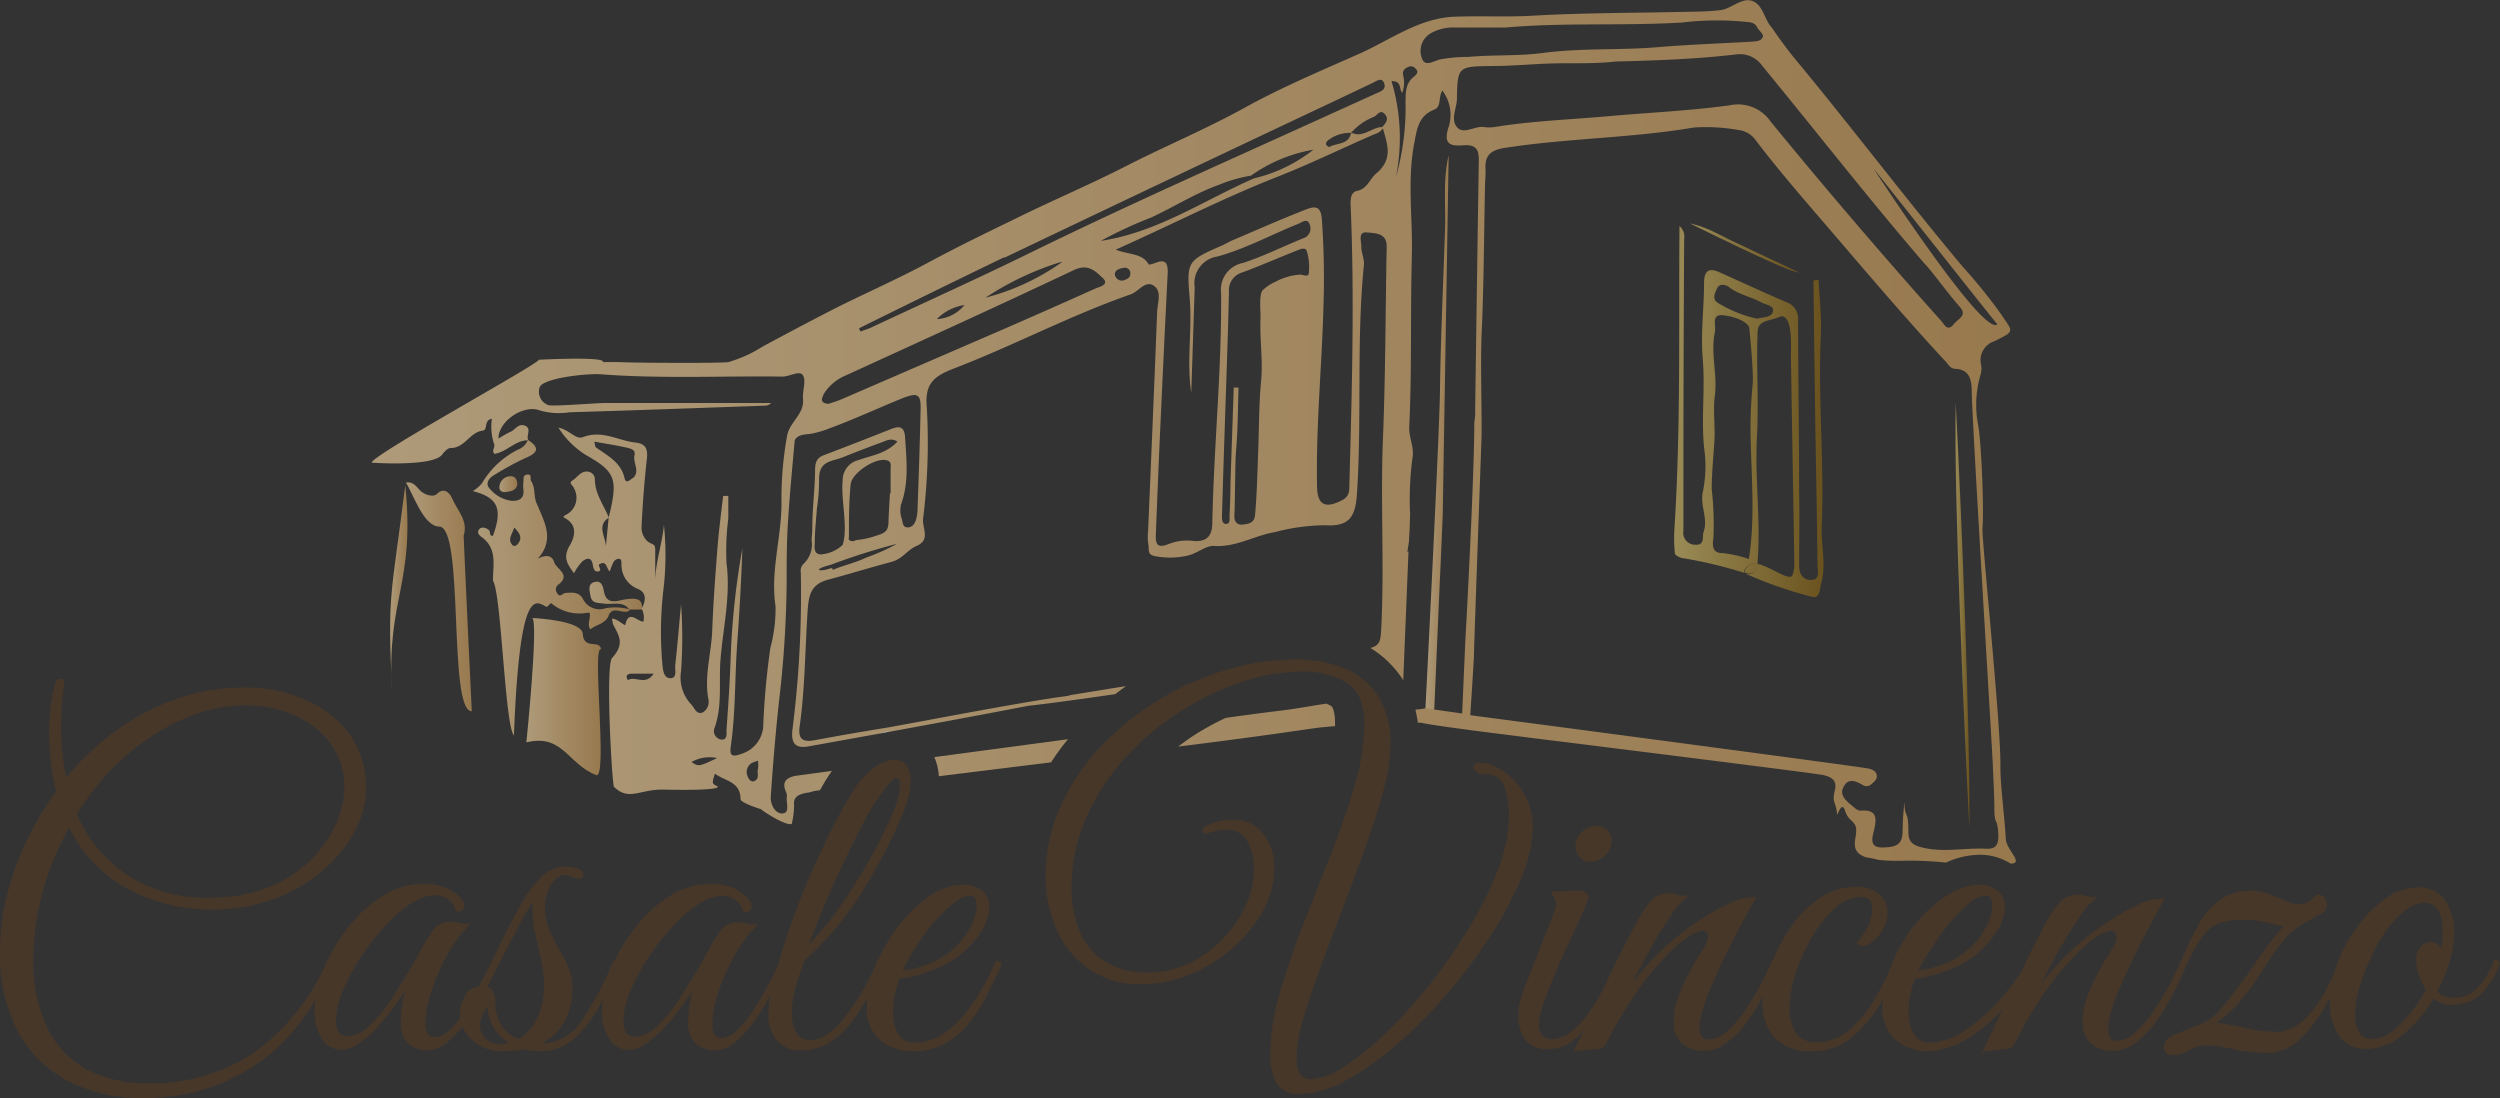 <svg xmlns="http://www.w3.org/2000/svg" xmlns:xlink="http://www.w3.org/1999/xlink" viewBox="0 0 261.36 114.81"><rect x="0" y="0" width="261.36" height="114.81" fill="#333333" stroke="none"/><defs><style>.cls-1{fill:none;}.cls-2{fill:url(#Sfumatura_senza_nome_22);}.cls-3{fill:url(#Sfumatura_senza_nome_22-2);}.cls-4{fill:url(#Sfumatura_senza_nome_22-3);}.cls-5{fill:url(#Sfumatura_senza_nome_22-4);}.cls-6{fill:url(#Sfumatura_senza_nome_22-5);}.cls-7{fill:url(#Sfumatura_senza_nome_22-6);}.cls-8{fill:url(#Sfumatura_senza_nome_22-7);}.cls-9{fill:url(#Sfumatura_senza_nome_22-8);}.cls-10{fill:url(#Sfumatura_senza_nome_39);}.cls-11{fill:url(#Sfumatura_senza_nome_39-2);}.cls-12{fill:url(#Sfumatura_senza_nome_39-3);}.cls-13{fill:url(#Sfumatura_senza_nome_39-4);}.cls-14{fill:url(#Sfumatura_senza_nome_39-5);}.cls-15{fill:url(#Sfumatura_senza_nome_39-6);}.cls-16{fill:url(#Sfumatura_senza_nome_39-7);}.cls-17{fill:url(#Sfumatura_senza_nome_39-8);}.cls-18{fill:url(#Sfumatura_senza_nome_39-9);}.cls-19{fill:url(#Sfumatura_senza_nome_39-10);}.cls-20{fill:url(#Sfumatura_senza_nome_39-11);}.cls-21{fill:url(#Sfumatura_senza_nome_39-12);}.cls-22{fill:url(#Sfumatura_senza_nome_22-10);}.cls-23{fill:url(#Sfumatura_senza_nome_22-11);}.cls-24{fill:#fff;}.cls-25{fill:#473729;}</style><linearGradient id="Sfumatura_senza_nome_22" x1="116.96" y1="169.13" x2="116.99" y2="169.13" gradientUnits="userSpaceOnUse"><stop offset="0" stop-color="#9a8b56"/><stop offset="1" stop-color="#6a521e"/></linearGradient><linearGradient id="Sfumatura_senza_nome_22-2" x1="128.87" y1="186.79" x2="128.9" y2="186.79" xlink:href="#Sfumatura_senza_nome_22"/><linearGradient id="Sfumatura_senza_nome_22-3" x1="127.55" y1="186.83" x2="127.64" y2="186.83" xlink:href="#Sfumatura_senza_nome_22"/><linearGradient id="Sfumatura_senza_nome_22-4" x1="266.21" y1="187.47" x2="267.66" y2="187.47" xlink:href="#Sfumatura_senza_nome_22"/><linearGradient id="Sfumatura_senza_nome_22-5" x1="236.85" y1="166.12" x2="252.41" y2="166.12" xlink:href="#Sfumatura_senza_nome_22"/><linearGradient id="Sfumatura_senza_nome_22-6" x1="235.21" y1="182.55" x2="252.68" y2="182.55" xlink:href="#Sfumatura_senza_nome_22"/><linearGradient id="Sfumatura_senza_nome_22-7" x1="125.41" y1="177.2" x2="125.44" y2="177.2" xlink:href="#Sfumatura_senza_nome_22"/><linearGradient id="Sfumatura_senza_nome_22-8" x1="209" y1="178.34" x2="209.15" y2="178.34" xlink:href="#Sfumatura_senza_nome_22"/><linearGradient id="Sfumatura_senza_nome_39" x1="113.96" y1="173.71" x2="115.84" y2="173.71" gradientUnits="userSpaceOnUse"><stop offset="0" stop-color="#ae9a79"/><stop offset="1" stop-color="#98794e"/></linearGradient><linearGradient id="Sfumatura_senza_nome_39-2" x1="123.35" y1="185.37" x2="128.9" y2="185.37" xlink:href="#Sfumatura_senza_nome_39"/><linearGradient id="Sfumatura_senza_nome_39-3" x1="111.19" y1="184.56" x2="127.62" y2="184.56" xlink:href="#Sfumatura_senza_nome_39"/><linearGradient id="Sfumatura_senza_nome_39-4" x1="116.79" y1="195.94" x2="124.6" y2="195.94" xlink:href="#Sfumatura_senza_nome_39"/><linearGradient id="Sfumatura_senza_nome_39-5" x1="104.22" y1="185.51" x2="111.1" y2="185.51" xlink:href="#Sfumatura_senza_nome_39"/><linearGradient id="Sfumatura_senza_nome_39-6" x1="102.54" y1="184.56" x2="104.35" y2="184.56" xlink:href="#Sfumatura_senza_nome_39"/><linearGradient id="Sfumatura_senza_nome_39-7" x1="210.78" y1="168.34" x2="213.2" y2="168.34" xlink:href="#Sfumatura_senza_nome_39"/><linearGradient id="Sfumatura_senza_nome_39-8" x1="100.6" y1="202.31" x2="272.47" y2="202.31" xlink:href="#Sfumatura_senza_nome_39"/><linearGradient id="Sfumatura_senza_nome_39-9" x1="100.6" y1="198.91" x2="272.47" y2="198.91" xlink:href="#Sfumatura_senza_nome_39"/><linearGradient id="Sfumatura_senza_nome_39-10" x1="100.6" y1="168.29" x2="272.47" y2="168.29" xlink:href="#Sfumatura_senza_nome_39"/><linearGradient id="Sfumatura_senza_nome_39-11" x1="210.78" y1="197.28" x2="213.2" y2="197.28" xlink:href="#Sfumatura_senza_nome_39"/><linearGradient id="Sfumatura_senza_nome_39-12" x1="100.6" y1="197.28" x2="272.47" y2="197.28" xlink:href="#Sfumatura_senza_nome_39"/><linearGradient id="Sfumatura_senza_nome_22-10" x1="206.26" y1="136.37" x2="206.3" y2="136.37" xlink:href="#Sfumatura_senza_nome_22"/><linearGradient id="Sfumatura_senza_nome_22-11" x1="238.44" y1="149.05" x2="249.83" y2="149.05" xlink:href="#Sfumatura_senza_nome_22"/></defs><title>casale-vincenzo-collecorvino-logo</title><g id="nome_copia" data-name="nome copia"><path class="cls-1" d="M205.32,137.17c-3.41,1.52-6.78,3.13-10.24,4.49-5.62,2.21-11,5-16.79,7.57,1.37.54,2.8.36,3.45,1.55,0,.06.51-.1.77-.19,1.05-.4,1.26.13,1.22,1q-.41,8.36-.8,16.72c-.16,3.54-.3,7.07-.44,10.61,0,.93,0,1.63,1.35,1.08a5.18,5.18,0,0,1,2.55-.32c1.29.14,2-.42,2-1.88.16-8,1-16,.92-24a2.85,2.85,0,0,1,2.28-3.18c2.14-.69,4.18-1.73,6.29-2.57a1.07,1.07,0,0,0,.69-1.44c-.24-.74-.81-.24-1.22-.07-2.81,1.14-5.52,2.61-8.43,3.41a2.82,2.82,0,0,0-2.37,3.23l-.36,11c-.5-3.25.1-6.53-.16-9.79-.32-4-.3-4,3.52-5.66.35-.15.69-.35,1-.5,2.54-1.07,5.07-2.16,7.63-3.2,1-.39,1.56-.38,1.66,1a87.24,87.24,0,0,1,.17,9.12c-.18,6.29-.8,12.59-.67,18.88,0,1.88.85,2.3,2.59,1.41.75-.39.78-1,.79-1.64.27-9.74.55-19.47.13-29.19,0-.6,0-1.38.66-1.52,1.15-.24,1.36-1.25,2-1.81,1.91-1.59,1.11-3.2.68-4.87A1.6,1.6,0,0,1,205.32,137.17Z" transform="translate(-61.76 -123.11)"/><path class="cls-1" d="M245.94,154.72c-1.09-.61-2.39-.82-3.4-1.61-.37-.29-.93-.53-1.24.09s-.59,1.18.09,1.57a13.37,13.37,0,0,0,4.08,1.64c.61-.16,1.47-.14,1.63-.68S246.42,155,245.94,154.72Z" transform="translate(-61.76 -123.11)"/><path class="cls-1" d="M243.22,128.76c-4.26.5-8.52.65-12.58.74-2.31.26-4.41.15-6.51.2s-4.21.24-6.31.27c-3.71,0-3.73,0-3.79,3.55,0,1-.52,2.09,0,2.83s1.84-.07,2.78,0a4,4,0,0,0,1.14,0c3.94-.64,7.91-.77,11.87-1.13,4.24-.39,8.5-.56,12.72-1.14a4.14,4.14,0,0,1,4.29,1.7q8.74,10.62,17.84,20.85c.32.36.62,1.19,1.35.28.42-.53,1.41-.83.57-1.78-1.25-1.41-2.32-3-3.55-4.39C257.2,144,251.7,136.93,246,130A2.85,2.85,0,0,0,243.22,128.76Z" transform="translate(-61.76 -123.11)"/><path class="cls-1" d="M212.29,129.36a16.29,16.29,0,0,1,3-.27c2.59-.24,5.21-.07,7.75-.41,4-.54,8-.26,12.07-.61,3.21-.27,6.46-.38,9.69-.57.51,0,1.14,0,1.28-.54.08-.29-.43-.66-.62-1-.3-.58-.87-.47-1.41-.56a30.9,30.9,0,0,0-6.47.1c-6.27.36-12.52,0-18.4.52h-5.21a4.73,4.73,0,0,0-2.7.65,2.13,2.13,0,0,0-.8,2.6C210.74,130.17,211.67,129.54,212.29,129.36Z" transform="translate(-61.76 -123.11)"/><path class="cls-1" d="M270.56,157c-.76-.9-12.35-15.58-12.94-16.27C260.8,145.58,269.31,158.21,270.56,157Z" transform="translate(-61.76 -123.11)"/><path class="cls-1" d="M266.13,161.71c-.52,0-.69-.45-1-.74-4-4.33-7.85-8.84-11.71-13.33-2.77-3.22-5.56-6.42-8.15-9.8a2.6,2.6,0,0,0-1.89-1.11,19.22,19.22,0,0,0-4.59-.25c-6.52,1.12-13.12,1.1-19.64,2.11-1.49.23-2.24.71-2.15,2.21,0,.58,0,1.18-.05,1.77-.11,5.19-.12,10.37-.36,15.56-.15,3.23-.06,6.45,0,9.67,0,.31,0,.61,0,.92,0,.06-.76,22.19-.8,23-.13,2.47-.31,5.07-.38,6.2l7.59,1c7.79,1,32.53,4.31,33.89,4.55.44.08.85.17,1,.66s-.15.67-.48.94a.75.75,0,0,1-1.06.09c-.63-.34-1.49-.78-2,.44-.34.85.67,1.52,1.31,2.06a.87.87,0,0,0,.56.24c1.77-.15,1.69.85,1.38,2.14-.19.82-.41,1.78,1,1.71,1.14-.05,2-.16,2-1.64.07-2.39.06-1.23.18-3.15.06,1.91.41.74.43,3.14,0,1,.39,1.38,1.4,1.64,2.22.57,4.47,0,6.69.14,1,0,1.36-.38,1.32-1.35-.09-2.18-.4-.8-.42-3,0-1.45-.15-4.3-.17-4.63-.37-6.83-2.19-36.26-2.26-39C267.8,162.77,267.55,161.78,266.13,161.71Zm-25.72-14.56h0l.05,0c.66.28,1.38.62,2,1l7.34,3.48c-.79.14-10.53-4.71-11.39-5.12A9.94,9.94,0,0,1,240.41,147.14Zm11.76,37c-.13.47-.09,1.33-.75,1.31a41.84,41.84,0,0,1-7.17-2.48,47.66,47.66,0,0,0-6.32-1.53,1.63,1.63,0,0,1-1-.44,16,16,0,0,1-.06-2.61c.68-10.64.44-21.17.53-31.7a1.45,1.45,0,0,1,.49,1.36q0,13.32-.08,26.65c0,1.28,0,2.57,0,3.85a1.25,1.25,0,0,0,1.3,1.46c1,0,.64-.85.81-1.33.5-1.44-.42-2.79-.06-4.28A13.19,13.19,0,0,0,240,170c-.32-3.1.12-6.26-.15-9.39-.22-2.6.1-5.28.14-7.92,0-1.23.49-1.6,1.63-1.08,2.32,1.05,4.63,2.13,7,3.13a1.83,1.83,0,0,1,1.2,1.95c0,6,.08,12,.11,18,0,2.51,0,5,0,7.54,0,.91.41,1.54,1.22,1.54,1,0,.71-.94.7-1.49-.06-5.61-.18-11.22-.26-16.82-.07-4.33-.11-8.67-.16-13l.53-.06c.09,1.92.33,3.84.24,5.76-.31,6.71.38,13.35.09,20C252.12,180.16,252.74,182.15,252.18,184.19Zm15.47,25.53c-.49-9.94-1.6-34.52-1.42-44.49C266.75,175.16,267.78,199.76,267.64,209.72Z" transform="translate(-61.76 -123.11)"/><path class="cls-1" d="M207.66,141.61a26.2,26.2,0,0,0,1-7.72c0-1-.07-1.95.81-2.69.31-.26.64-.52.23-.91a.63.63,0,0,0-.74-.17c-.4.17-.65.42-.55.87a3.07,3.07,0,0,1-.09,1.83c-.38-.38,0-1.25-1.16-1.16A20.58,20.58,0,0,1,207.66,141.61Z" transform="translate(-61.76 -123.11)"/><path class="cls-1" d="M172.71,150.49a30.43,30.43,0,0,0-8,3.72A24.26,24.26,0,0,0,172.71,150.49Z" transform="translate(-61.76 -123.11)"/><path class="cls-1" d="M192.55,141.46a15.38,15.38,0,0,0-3.33.95c-2.5.89-4.73,2.33-7.11,3.43a44.74,44.74,0,0,0-5.32,2.47c5.89-.85,10.77-4.22,16.06-6.6a15.94,15.94,0,0,0,6.22-3A15.89,15.89,0,0,0,192.55,141.46Z" transform="translate(-61.76 -123.11)"/><path class="cls-1" d="M152.86,157.29c5.57-2.61,11.19-5.14,16.72-7.86,10.26-5,20.73-9.64,31.19-14.4l4.86-2.2c.48-.22,1-.52.79-1.06s-.83-.17-1.24,0c-1.26.58-2.51,1.19-3.77,1.79Q184,141.79,166.75,150c-5.09,2.44-10.16,4.92-15.22,7.39l.14.34C152.07,157.59,152.48,157.47,152.86,157.29Z" transform="translate(-61.76 -123.11)"/><path class="cls-1" d="M205.43,135.3A6.36,6.36,0,0,0,203,137c1.2.48,2.13-.73,3.27-.64.4-.4.72-.85.23-1.34S205.79,135.13,205.43,135.3Z" transform="translate(-61.76 -123.11)"/><path class="cls-1" d="M203,137H203l0,0Z" transform="translate(-61.76 -123.11)"/><path class="cls-1" d="M200.67,137.67c-.19.1-.4.26-.3.5s.28.3.33.27c.8-.42,2-.22,2.28-1.45A3.74,3.74,0,0,0,200.67,137.67Z" transform="translate(-61.76 -123.11)"/><path class="cls-1" d="M115.52,178.31c-.2.7-.72,1.2-.2,1.82.13.16.38.13.55-.08C116.38,179.41,116.18,178.92,115.52,178.31Z" transform="translate(-61.76 -123.11)"/><path class="cls-1" d="M116.75,171a31,31,0,0,0-3.29,1.79c-.6.34-1,.92-.46,1.44a3.56,3.56,0,0,0,2.21,1.25c.8.06,1.42-.19,1.3-1.18a3.13,3.13,0,0,1,0-.8c0-.29,0-.73.42-.76s.25.47.38.67c.47.69.25,1.5.55,2.26.76,1.87,2,3.83.13,5.89.79-.45,1.51-.4,1.73.33s1.82,1.3.44,2.36a.62.62,0,0,0-.14.87c.33.55.59,0,.89,0,.68-.05,1.43-.14,1.84.66a1.92,1.92,0,0,0,2.34.94,5.68,5.68,0,0,1,2.49.11c-.69-.95-1.76-.47-2.66-.62-.57-.09-1.24.05-1.39-.77-.11-.57-.43-1.24.39-1.48s.9.35,1,.94c.28,1.67,1.62.89,2.45.84,1-.07,1.57,0,1.56,1,.39-.78.52-1.61-.39-2a2.69,2.69,0,0,1-1.75-2.56c0-.29,0-.57-.31-.6a.7.7,0,0,0-.51.32,6.72,6.72,0,0,0-.4,1c-.38-.32-.31-1.24-1.11-.73-.17.11.48.64-.09.73s-.52-.42-.6-.79c-.17-.82-.73-.53-1.08-.25a5.51,5.51,0,0,0-.86,1.23c-.67-.92-1.18-1.57-.51-2.79.48-.87,1-2.25-.48-3-.18-.09-.09-.19.09-.29a2,2,0,0,0,.88-2.83c-.15-.33-.55-.53-.1-.82s.88-1,1.65-.88a.8.8,0,0,1,.65.82c0,1.48.9,2.64,1.44,3.92,1-4,.78-4.79-2.36-6.55a8.93,8.93,0,0,1-2.89-2.88c1.19.27,1.82,1.31,2.56,1,2-.78,3.68.37,5.51.57,1,.12,1.29.67,1.18,1.67q-.4,3.57-.56,7.17a1.94,1.94,0,0,0,.69,1.54c.65.37.75.22.74.94,0,1,0,2,0,3,.06-2,.74-3.81.91-5.73a30.85,30.85,0,0,1-.06,6.85,38.26,38.26,0,0,0-.09,7.85c.06.57.21,1.38.86,1.34s.41-.88.47-1.35c.24-2.12.41-4.25.61-6.38a49.23,49.23,0,0,1,0,7,4.1,4.1,0,0,0,1.07,3.48c.33.37.54,1.1,1.2.83a1.28,1.28,0,0,0,.58-1.41c-.45-2.43.32-4.79.41-7.18.11-2.93.33-5.86.56-8.78.14-1.76.38-3.51.58-5.26l.54,0c0,.78,0,1.57,0,2.35a26.85,26.85,0,0,0-.19,4.65c.46,3.44-.38,6.8-.63,10.18-.18,2.36.23,4.8-.64,7.13a.89.89,0,0,0,.64,1.14c.76.11.6-.68.63-1,.19-2.56.36-5.12.44-7.69a81.58,81.58,0,0,1,1.22-11.28q-.17,4.9-.53,9.79c-.27,3.63-.16,7.28-.68,10.9-.15,1.06.15,1.16,1.26.74a3.23,3.23,0,0,0,2.14-3.11,79.18,79.18,0,0,1,.74-7.93,15.89,15.89,0,0,0,.54-4.32c-.57-3.66.6-7.18.62-10.78a36.74,36.74,0,0,1,.6-7.13c.28-1.4,1.8-2.21,1.65-3.77-.08-.83.37-1.86,0-2.47s-1.37.13-2.13.12c-6.32-.08-12.66.24-19-.24-1.5-.11-6.22.43-6.42,1.41a1.49,1.49,0,0,0,.91,1.81c.58.16,5-.22,6-.22l4.79,0c4.17,0,8.35,0,12.52,0a.87.87,0,0,1-.64.28c-6.81.24-13.63.5-20.44.69a7.16,7.16,0,0,1-3.07-.18c-1.67-.7-4.31,1.07-4.36,2.92.41-.23.82-.48,1.25-.69s.91-.91,1.54-.64.07,1,.33,1.52C118.16,169.88,118.14,170.43,116.75,171Zm-2.12,3.52c-.45.06-.74-.19-.65-.65a1.17,1.17,0,0,1,1.12-1c.52,0,.73.34.75.82C115.73,174.41,115.15,174.46,114.63,174.52Z" transform="translate(-61.76 -123.11)"/><path class="cls-1" d="M151.14,179.58a9.09,9.09,0,0,0,2-.42l.38-.13a1.38,1.38,0,0,0,.44-.18c.4-.2.59-.48.6-1.28,0-.5.08-1.71.15-2.88h.07c0-.78,0-1.56,0-2.33,0-.09,0-.16,0-.22,0-.34.14-.76-.4-.91-1.17-.33-3.69,1.34-3.78,2.53-.14,1.84-.17,3.58-.18,5.53C150.34,179.69,151,179.79,151.14,179.58Z" transform="translate(-61.76 -123.11)"/><path class="cls-1" d="M148.64,182.54l.13,0,.07.18c1.13-.5,2.35-.73,3.46-1.28a21.88,21.88,0,0,0,3.26-1.42,67.19,67.19,0,0,0-6.91,2.19C146.68,182.69,147.32,183,148.64,182.54Z" transform="translate(-61.76 -123.11)"/><path class="cls-1" d="M113.86,168.93l-.38.4.38-.4Z" transform="translate(-61.76 -123.11)"/><path class="cls-1" d="M125.12,180.26l.29-3C124.11,178.1,125.13,179.24,125.12,180.26Z" transform="translate(-61.76 -123.11)"/><path class="cls-1" d="M241.81,156.1c-1.08-.06-.57,1.13-.71,1.77-.5,2.23.26,4.42,0,6.64-.21,1.6,0,3.16-.05,4.76-.09,1.45-.31,3.31-.28,5a32.66,32.66,0,0,1,.18,5.1c-.12.83-.13,1.55.94,1.6a12.59,12.59,0,0,1,2.76.62c.64-3.89.31-8.09.2-12.21a47,47,0,0,1,.21-6.11c.07-1.33-.33-5.33-.31-5.65C244.75,156.78,242.79,156.16,241.81,156.1Z" transform="translate(-61.76 -123.11)"/><path class="cls-1" d="M249.19,183.22a2.79,2.79,0,0,0,.21-1.09c-.11-7.26-.25-14.52-.36-21.79,0-1.19.21-4.23-1-4.2-1.18.55-2.43.33-2.48,1.62-.15,3.68.13,7.34-.07,11-.24,4.41.44,8.79.05,13.23C246.92,182.33,248.91,183.88,249.19,183.22Z" transform="translate(-61.76 -123.11)"/><path class="cls-1" d="M197.18,149.37c-1.85.73-3.67,1.53-5.53,2.22a1.92,1.92,0,0,0-1.43,2c-.1,5-.3,10.08-.47,15.11q-.13,4.18-.26,8.36c0,.35-.12.87.45.83s.33-.5.34-.79c0-1.18.06-2.36.1-3.54q.17-5,.34-9.92h.5c-.08,2.25-.08,4.5-.27,6.74-.09,1-.09,5.29-.16,6.57,0,.58.22,1.12.94,1,.55-.1,1.14-.17,1.22-1,.2-2.24.23-4.11.33-6.71.09-2.42.07-4.85.3-7.28.21-2.16-.16-4.47-.06-6.54,0-.72-.21-2.61.27-3a4.55,4.55,0,0,1,1.31-.85,6.22,6.22,0,0,1,2.58-.74c.31,0,.87.38.9-.28a5.78,5.78,0,0,0-.23-2.19C198.19,148.88,197.57,149.22,197.18,149.37Z" transform="translate(-61.76 -123.11)"/><path class="cls-1" d="M179.25,151.12c-.4.06-1,.2-.94.7a.75.75,0,0,0,.85.63c.29-.13.72-.18.77-.65A.57.57,0,0,0,179.25,151.12Z" transform="translate(-61.76 -123.11)"/><path class="cls-1" d="M153.94,169.38c-1.37.51-2.75,1-4.11,1.58-1.11.45-2.43.33-2.47,2.25a19.15,19.15,0,0,1-.23,3.1c-.1,1.32-.19,2.41-.22,3.51,0,.49-.16,1.22.58,1.29a3.69,3.69,0,0,0,2.34-1c.61-1.88-.19-4.81,0-6.72a2.15,2.15,0,0,1,1.57-2.12c1.37-.51,3-.67,4.13-1.91C154.93,168.91,154.42,169.21,153.94,169.38Z" transform="translate(-61.76 -123.11)"/><path class="cls-1" d="M151.25,201.05a8,8,0,0,1,2.46-1.26l-7.43,1.34c-1.36.24-1.84-.29-1.69-1.7a112.84,112.84,0,0,0,.88-16.49,1,1,0,0,1,.27-.88,2.79,2.79,0,0,0,.86-2.49c0-.38,0-.76.07-1.15h0c0-2.14.26-4.42.29-6.13,0-.84.15-1.31.93-1.61q3.51-1.34,7-2.72c.93-.37,1.41-.25,1.48.87.15,2.35.42,4.69-.42,7a2.69,2.69,0,0,0,.1,1.58c.09.36.09.82.58.83s.76-.42.89-.82a4.82,4.82,0,0,0,.16-1.27c.11-3.38.23-6.75.31-10.13,0-1.7-.27-1.94-1.93-1.27-2.49,1-5,2.2-7.56,3.12a10.58,10.58,0,0,1-1.87.56c-.39.09-1.53,0-1.8.72-.27,3.16-.52,5.62-.7,8.5-.13,2.08-.13,4.16-.14,6.24a113.38,113.38,0,0,1-.74,12.27c-.38,3.39-.66,6.8-.89,10.21-.06.81.49,1.83,1.24,1.76s.34-1.15.44-1.78a.86.86,0,0,0-.09-.47c-.49-1,0-1.49,1-1.68l3.81-.52A11.25,11.25,0,0,1,151.25,201.05Z" transform="translate(-61.76 -123.11)"/><path class="cls-1" d="M188.93,190.21a28.6,28.6,0,0,1,8.3-1.26,16.22,16.22,0,0,1,6.16,1.14,11.1,11.1,0,0,1,1.58.81c1.1-.31,1.09-.76,1.17-2.69.27-6.41-.11-12.79.15-19.21.27-6.69.26-13.38.39-20.07,0-1.43-1.33-1.4-2.08-1.47-.94-.1-.57,1-.57,1.52s.33,1.26.27,1.88c-.8,8-.2,16-.73,23.95-.17,2.5-.9,3.44-3.41,3.26a21.35,21.35,0,0,0-5.13.71c-2.23.38-4.1,1.63-6.44,1.45-.89-.07-1.64.72-2.66,1a8.19,8.19,0,0,1-3.19.12c-1.17-.14-.82-.6-1-1.44a5.84,5.84,0,0,1,0-1.28c.32-7.61.64-15.22.94-22.83,0-.9.47-2-.19-2.64-1-.88-1.7.47-2.56.77-6.35,2.22-12.29,5.39-18.54,7.77-1.94.74-3,1.46-2.79,4a64.67,64.67,0,0,1-.39,11.72c-.09,1,.81,2.17-.67,2.81-1.06.46-1.41,1.36-2.69,1.69-2.2.58-4.48,1.29-6.6,1.85-1.78.47-2,1.64-2.1,3.14-.29,4.06-.27,8.14-.84,12.18-.2,1.42.41,1.68,1.65,1.44,2.38-.45,4.77-.87,7.17-1.25,2.12-.34,12.37-2.36,17.79-3.17l1.5-.21.13-.06,4.36-.71,1.51-.24c.55-.38,1.11-.76,1.68-1.11A33.42,33.42,0,0,1,188.93,190.21Z" transform="translate(-61.76 -123.11)"/><path class="cls-1" d="M210.78,197.21s1.46-28.49,1.52-33.2c.08-5.62.34-11.25.53-16.87.09-2.6-.25-5.19.38-7.81-.2,12.43-.4,24.87-.62,37.61l-.21,4.88-.1,2.35-.57,13.18,2.89.41.33-7.58c.42-7.55,1-18.47.94-22.88a6.38,6.38,0,0,0,.09-.84V166q.2-13,.38-26.08c0-1.12-.41-1.7-1.63-1.6s-2.07-.14-1.56-1.8a4.2,4.2,0,0,0-.62-3.92c-.46.74,0,1.67-.87,2-1.65.65-1.79,2.09-2.06,3.46-.77,4-.16,7.9-.26,11.84-.16,5.93,0,11.87-.27,17.81-.05,1.15.54,2.17.34,3.27a32.49,32.49,0,0,0-.25,5.93,22.94,22.94,0,0,1-.15,2.8c0,.37-.1.74-.18,1.12l.13-.07s-.36,8.91-.55,13.49a10.48,10.48,0,0,1,1.29,3.08A9.22,9.22,0,0,0,210.78,197.21Z" transform="translate(-61.76 -123.11)"/><path class="cls-1" d="M162.59,155a5.11,5.11,0,0,0-2.89,1.47A4,4,0,0,0,162.59,155Z" transform="translate(-61.76 -123.11)"/><path class="cls-1" d="M178.34,195.67c-2.35.34-4.51.64-6.25.87-1.15.15-2.11.27-2.86.35-4.16.81-9.64,1.82-14.27,2.67l.31,0a4.51,4.51,0,0,1,3.54,1.65,4.66,4.66,0,0,1,.64,1.08l14-1.88c.36-.43.71-.86,1.1-1.27A31.79,31.79,0,0,1,178.34,195.67Z" transform="translate(-61.76 -123.11)"/><path class="cls-1" d="M121.56,191.83l0,0v0Z" transform="translate(-61.76 -123.11)"/><path class="cls-1" d="M127.72,193.59c-.4,0-.56.26-.33.64.75-.53,1.84.63,2.71-.65C129.15,193.58,128.44,193.55,127.72,193.59Z" transform="translate(-61.76 -123.11)"/><path class="cls-1" d="M134.09,202.81c.75.45.75.45,2.65-.4A3.78,3.78,0,0,0,134.09,202.81Z" transform="translate(-61.76 -123.11)"/><path class="cls-1" d="M148.31,165.34c.48-.17,1-.32,1.5-.54l16.36-7.08q5-2.18,10-4.42c.44-.2,1.52-.4.8-1.12s-1.47-1.52-3-.83c-8,3.76-16,7.39-23.95,11.06a4.86,4.86,0,0,0-2.27,2C147.57,164.91,147.62,165.28,148.31,165.34Z" transform="translate(-61.76 -123.11)"/><path class="cls-1" d="M128.07,170.72c.14-.6-.57-.69-1-.8-1-.23-2-.37-3.21-.59.09.33.08.53.17.6,1.24.88,2.67,1.54,3,3.25.12.56.55.19.84-.06C128.74,172.37,127.89,171.53,128.07,170.72Z" transform="translate(-61.76 -123.11)"/><path class="cls-1" d="M140.38,202.94a1.09,1.09,0,0,0-.45,1.37c.09.29.36.64.69.53.61-.22.29-.83.39-1.26a4.76,4.76,0,0,0,0-.88A3.85,3.85,0,0,0,140.38,202.94Z" transform="translate(-61.76 -123.11)"/><path class="cls-1" d="M200.42,196.67a7.08,7.08,0,0,0-2.76-.46,16.71,16.71,0,0,0-5.27.95,24.55,24.55,0,0,0-2.48,1c1.92-.27,3.84-.53,5.76-.76C197.26,197.21,198.84,196.9,200.42,196.67Z" transform="translate(-61.76 -123.11)"/><path class="cls-2" d="M117,169.12h0v0h0Z" transform="translate(-61.76 -123.11)"/><path class="cls-3" d="M128.9,186.74l0,.07v0h0S128.9,186.78,128.9,186.74Z" transform="translate(-61.76 -123.11)"/><path class="cls-4" d="M127.55,186.81l0,0h.06Z" transform="translate(-61.76 -123.11)"/><path class="cls-5" d="M267.64,209.72c.14-10-.89-34.56-1.42-44.49C266,175.2,267.15,199.78,267.64,209.72Z" transform="translate(-61.76 -123.11)"/><path class="cls-6" d="M252.21,178.13c.29-6.7-.41-13.34-.09-20,.09-1.92-.15-3.84-.24-5.76l-.53.06c.05,4.34.1,8.67.16,13,.08,5.61.2,11.21.26,16.82,0,.55.32,1.49-.7,1.49-.81,0-1.24-.63-1.22-1.54,0-2.51.06-5,0-7.54,0-6-.1-12-.11-18a1.83,1.83,0,0,0-1.2-1.95c-2.34-1-4.65-2.08-7-3.13-1.14-.52-1.62-.15-1.63,1.08,0,2.64-.36,5.31-.14,7.92.27,3.13-.17,6.29.15,9.39a13.19,13.19,0,0,1-.12,4.48c-.36,1.49.57,2.84.06,4.28-.17.48.16,1.36-.81,1.33a1.25,1.25,0,0,1-1.3-1.46c0-1.28,0-2.57,0-3.85q0-13.32.08-26.65a1.45,1.45,0,0,0-.49-1.36c-.09,10.53.15,21.05-.53,31.7a16,16,0,0,0,.06,2.61,1.63,1.63,0,0,0,1,.44,47.66,47.66,0,0,1,6.32,1.53c-.31-.16.3-1.19,1.3-1,.38-4.44-.29-8.81-.05-13.23.2-3.7-.08-7.36.07-11,.05-1.29,1.31-1.07,2.48-1.62,1.19,0,1,3,1,4.2.11,7.26.25,14.52.36,21.79a2.79,2.79,0,0,1-.21,1.09c-.28.66-2.26-.89-3.64-1.19-.07.86-.53,1.24-1.3,1a41.84,41.84,0,0,0,7.17,2.48c.66,0,.63-.84.75-1.31C252.74,182.15,252.12,180.16,252.21,178.13ZM245,163.23a47,47,0,0,0-.21,6.11c.11,4.12.44,8.32-.2,12.21a12.59,12.59,0,0,0-2.76-.62c-1.07,0-1.06-.77-.94-1.6a32.66,32.66,0,0,0-.18-5.1c0-1.64.19-3.5.28-5,.1-1.6-.16-3.16.05-4.76.29-2.22-.47-4.41,0-6.64.14-.64-.37-1.82.71-1.77s2.94.67,2.9,1.48C244.69,157.9,245.09,161.9,245,163.23Zm2.09-7.48c-.16.54-1,.51-1.63.68a13.37,13.37,0,0,1-4.08-1.64c-.68-.4-.33-1.08-.09-1.57s.87-.38,1.24-.09c1,.79,2.31,1,3.4,1.61C246.42,155,247.31,155.06,247.1,155.74Z" transform="translate(-61.76 -123.11)"/><path class="cls-7" d="M245.55,182c-1-.21-1.61.82-1.3,1C245,183.27,245.48,182.89,245.55,182Z" transform="translate(-61.76 -123.11)"/><path class="cls-8" d="M125.41,177.23l0,0,0,0v.07Z" transform="translate(-61.76 -123.11)"/><path class="cls-9" d="M209.12,176.95l-.12,2.8a22.94,22.94,0,0,0,.15-2.8Z" transform="translate(-61.76 -123.11)"/><path class="cls-9" d="M209.12,176.95l-.12,2.8a22.94,22.94,0,0,0,.15-2.8Z" transform="translate(-61.76 -123.11)"/><path class="cls-10" d="M115.1,172.9a1.17,1.17,0,0,0-1.12,1c-.09.46.21.71.65.65s1.1-.11,1.21-.81C115.83,173.24,115.62,172.86,115.1,172.9Z" transform="translate(-61.76 -123.11)"/><path class="cls-11" d="M128.9,186.74c0-1.06-.58-1.1-1.56-1-.83.06-2.16.84-2.45-.84-.1-.58-.29-1.14-1-.94s-.5.91-.39,1.48c.16.82.83.67,1.39.77.9.15,2-.33,2.66.62l.08,0h1.24v0Z" transform="translate(-61.76 -123.11)"/><path class="cls-12" d="M127.55,186.81a5.68,5.68,0,0,0-2.49-.11,1.92,1.92,0,0,1-2.34-.94c-.41-.8-1.16-.71-1.84-.66-.3,0-.56.58-.89,0a.62.62,0,0,1,.14-.87c1.38-1.06-.22-1.61-.44-2.36s-.94-.78-1.73-.33c1.9-2.06.63-4-.13-5.89-.3-.75-.08-1.57-.55-2.26-.14-.2.14-.71-.38-.67s-.38.47-.42.76a3.13,3.13,0,0,0,0,.8c.11,1-.51,1.24-1.3,1.18a3.56,3.56,0,0,1-2.21-1.25c-.5-.52-.14-1.1.46-1.44a31,31,0,0,1,3.29-1.79c1.38-.57,1.41-1.12.23-1.88l0,0h0a1.79,1.79,0,0,1-1,1,9,9,0,0,0-3.81,3.55,4,4,0,0,1-.95.8c2.62.68,3.15,1.84,2.1,4.68-.43,0-.23-.4-.39-.57s-.66-.47-1-.16-.07.66.18.83c1.72,1.22,1.2,3,1.22,4.6.87,1.3,1.25,15.24,2.19,16.16.62-16.34,2.4-13.84,3.45-13.42.15-.14.41-.43.45-.4a4.55,4.55,0,0,0,3.78,1c.66-.13-.17,1.19.31,1.73.57-.48,1.48-.55,1.87-1.33.42-1.33,1.61-.08,2.25-.67h0ZM115.87,180c-.17.21-.42.24-.55.08-.52-.62,0-1.12.2-1.82C116.18,178.92,116.38,179.41,115.87,180Z" transform="translate(-61.76 -123.11)"/><path class="cls-13" d="M124.09,204.14c1.23.47-.48-13.77.51-13.13-.13-1.13-1.84.16-1.92-1.71-.27-1.25-4.36-1.54-5.26-1.58.64.62-.63,13-.63,13C120.61,199.79,121.12,203,124.09,204.14Zm-2.54-12.31h0v0Z" transform="translate(-61.76 -123.11)"/><path class="cls-14" d="M109,175.16c-.05-.14-.65-1.33-1.59-.39-.33.34-1.35.11-1.87-.53s-.9-.77-1.35-.67c.7,1,1.83,4.59,3.48,4.59,2.66,0,.9,19.31,3.41,19.31,0-.05-.87-18.31-.85-18.36C110.74,177.52,109.53,176.44,109,175.16Z" transform="translate(-61.76 -123.11)"/><path class="cls-15" d="M102.74,195.25c-.58-9.6,2.45-11,1.39-21.4C102.65,185.64,102.26,185,102.74,195.25Z" transform="translate(-61.76 -123.11)"/><path class="cls-16" d="M212.38,181.82l.21-4.88c.21-12.74.42-25.19.62-37.61-.62,2.61-.29,5.21-.38,7.81-.19,5.63-.45,11.25-.53,16.88-.06,4.71-1.52,33.2-1.52,33.2a7.89,7.89,0,0,1,.92.14l.57-13.18Z" transform="translate(-61.76 -123.11)"/><path class="cls-17" d="M159.44,202.26a5.81,5.81,0,0,1,.47,2l11.73-1.45a25.35,25.35,0,0,1,1.77-2.42Z" transform="translate(-61.76 -123.11)"/><path class="cls-18" d="M200.9,196.91a3.6,3.6,0,0,0-.48-.24c-1.58.23-3.16.54-4.75.73-1.92.23-3.84.49-5.76.76a27.52,27.52,0,0,0-3.3,1.81c-.57.37-1.13.77-1.67,1.19l1.6-.2h0c3.56-.45,7.12-.92,10.68-1.44l1.9-.27c.57-.09,1.38-.16,2.21-.22,0-.07,0-.15,0-.22C201.34,197.67,201.12,197,200.9,196.91Z" transform="translate(-61.76 -123.11)"/><path class="cls-19" d="M148.74,203.7l-3.81.52c-1,.2-1.45.66-1,1.68a.86.86,0,0,1,.09.47c-.1.63.36,1.71-.44,1.78s-1.3-1-1.24-1.76c.23-3.41.51-6.81.89-10.21A113.38,113.38,0,0,0,144,183.9c0-2.08,0-4.16.14-6.24.18-2.88.42-5.34.7-8.5.27-.7,1.41-.63,1.8-.72a10.58,10.58,0,0,0,1.87-.56c2.51-.92,5.08-2.12,7.56-3.12,1.67-.67,2-.43,1.93,1.27-.07,3.38-.19,6.75-.31,10.13a4.82,4.82,0,0,1-.16,1.27c-.13.41-.39.83-.89.82s-.5-.47-.58-.83a2.69,2.69,0,0,1-.1-1.58c.84-2.31.57-4.65.42-7-.07-1.12-.55-1.24-1.48-.87q-3.5,1.39-7,2.72c-.78.3-.92.77-.93,1.61,0,1.71-.29,4-.29,6.13h0c0,.39-.06.77-.07,1.15a2.79,2.79,0,0,1-.86,2.49,1,1,0,0,0-.27.88,112.84,112.84,0,0,1-.88,16.49c-.15,1.41.34,1.94,1.69,1.7l7.43-1.34a5.48,5.48,0,0,1,1.25-.23c4.64-.85,10.11-1.86,14.27-2.67.75-.08,1.71-.2,2.86-.35,1.74-.23,3.9-.53,6.25-.87.37-.28.74-.57,1.12-.84l-1.51.24-4.36.71-.13.06-1.5.21c-5.43.82-15.68,2.83-17.79,3.17-2.39.39-4.79.8-7.17,1.25-1.24.24-1.85,0-1.65-1.44.57-4,.56-8.12.84-12.18.11-1.49.32-2.66,2.1-3.14,2.12-.56,4.4-1.27,6.6-1.85,1.28-.34,1.64-1.24,2.69-1.69,1.48-.64.58-1.83.67-2.81a64.67,64.67,0,0,0,.39-11.72c-.23-2.52.85-3.23,2.79-4,6.25-2.39,12.19-5.56,18.54-7.77.86-.3,1.6-1.65,2.56-.77.66.6.22,1.74.19,2.64-.29,7.61-.62,15.22-.94,22.83a5.84,5.84,0,0,0,0,1.28c.16.84-.19,1.3,1,1.44a8.19,8.19,0,0,0,3.19-.12c1-.25,1.77-1,2.66-1,2.34.17,4.2-1.07,6.44-1.45a21.35,21.35,0,0,1,5.13-.71c2.52.17,3.25-.76,3.41-3.26.53-8-.07-16,.73-23.95.06-.62-.27-1.25-.27-1.88s-.37-1.61.57-1.52c.75.08,2.1,0,2.08,1.47-.13,6.69-.12,13.38-.39,20.07-.26,6.41.13,12.8-.15,19.21-.08,1.93-.07,2.38-1.17,2.69a10.59,10.59,0,0,1,3.34,3.22l.1.16c.19-4.58.55-13.49.55-13.49l-.13.07c.08-.37.13-.75.18-1.12l.12-2.8h0a32.49,32.49,0,0,1,.25-5.93c.2-1.1-.4-2.12-.34-3.27.28-5.94.11-11.88.27-17.81.11-3.95-.51-7.89.26-11.84.27-1.38.41-2.81,2.06-3.46.83-.33.4-1.26.87-2a4.2,4.2,0,0,1,.62,3.92c-.51,1.66.19,1.91,1.56,1.8s1.65.48,1.63,1.6q-.2,13-.38,26.08v.42a6.38,6.38,0,0,1-.09.84c0,4.41-.52,15.33-.94,22.88l-.33,7.58-2.89-.41-.92-.14a9.22,9.22,0,0,1-1.08.15,13.52,13.52,0,0,1,.26,1.37h.37c.47.13,2.66.45,5.8.86l6.86.87h0l.81.1.67.08h0c7.42.93,27.23,3.4,27.88,3.56.9.22,1.46.56,1.2,1.62-.33,1.35.13,1.1.22,2.38,0,.6.46-1.5.86-.25s1.23.95,1.15,2.23c-.05.89-.65,2.06,1.07,2.63a7.48,7.48,0,0,1,1.23.25,18.51,18.51,0,0,0,2.72.09,37.77,37.77,0,0,1,4.37.2,8.59,8.59,0,0,1,3.54-.82,6,6,0,0,1,3.21.92l.19,0c1.09-.16-.64-1.46-.69-2.6-.08-1.85-.56-5.53-.56-7.39h0c0-.15,0-.31,0-.49,0-4.46-1.89-22.73-1.88-24.56l0,.07c.08-1,.07-2.81,0-4.73h0c-.08-2.4-.25-4.91-.41-5.93a11.22,11.22,0,0,1,.24-5.56,2.21,2.21,0,0,0,0-1.1,2.09,2.09,0,0,1,1.42-2.32c2.26-1.11,1.93-.94.66-2.88a55.8,55.8,0,0,0-4-4.94c-5.92-7.07-11.49-14.44-17.4-21.57C248.17,127.76,247,126,247,126c-.81-.84-.88-2.32-2-2.77s-2.21.8-3.39.94-2.22.15-3.32.17c-5.43.13-10.85.1-16.28.41-2.78.16-5.53,0-8.29.11-3.7.19-6.65,2.45-9.88,3.88-4,1.78-8.06,3.48-11.88,5.59-4.08,2.26-8.38,4.05-12.51,6.16-3.65,1.87-7.45,3.48-11.12,5.28-3.14,1.53-6.3,3.05-9.38,4.71s-6.08,3-9.09,4.47c-2.82,1.42-5.6,2.9-8.37,4.39a13.91,13.91,0,0,1-3.56,1.62c-.65.14-10.09.09-11.56,0-.49,0-1,0-1.58,0,.3-.61-6.7-.24-6.7-.24,0,.44-17.53,10-17.47,10.76,0,0,6.42.46,7.38-.86.21-.29.58-.68.87-.67,1.5,0,2-1.66,3.36-1.82.57-.07.07-1.09.95-1.24a5.91,5.91,0,0,0,.21,2.57l.13-.13.38-.4h0l-.38.4-.13.13c.22.34-.29.75.06,1.1,1.33-.21,2.18-1.45,3.54-1.42v0h0c-.26-.48.38-1.22-.33-1.52s-1,.4-1.54.64-.83.46-1.25.69c0-1.84,2.68-3.61,4.36-2.92a7.16,7.16,0,0,0,3.07.18c6.81-.2,13.62-.45,20.44-.69a.87.87,0,0,0,.64-.28c-4.17,0-8.35,0-12.52,0l-4.79,0c-1,0-5.46.38-6,.22a1.49,1.49,0,0,1-.91-1.81c.2-1,4.92-1.52,6.42-1.41,6.31.48,12.64.16,19,.24.75,0,1.78-.7,2.13-.12s-.08,1.64,0,2.47c.15,1.56-1.37,2.38-1.65,3.77a36.74,36.74,0,0,0-.6,7.13c0,3.6-1.18,7.12-.62,10.78a15.89,15.89,0,0,1-.54,4.32,79.18,79.18,0,0,0-.74,7.93,3.23,3.23,0,0,1-2.14,3.11c-1.1.42-1.41.31-1.26-.74.52-3.62.41-7.27.68-10.9q.36-4.89.53-9.79a81.58,81.58,0,0,0-1.22,11.28c-.08,2.56-.25,5.13-.44,7.69,0,.37.13,1.15-.63,1a.89.89,0,0,1-.64-1.14c.86-2.33.46-4.77.64-7.13.26-3.38,1.09-6.74.63-10.18a26.85,26.85,0,0,1,.19-4.65c0-.78,0-1.57,0-2.35l-.54,0c-.2,1.75-.44,3.5-.58,5.26-.23,2.92-.45,5.85-.56,8.78-.09,2.39-.85,4.75-.41,7.18a1.28,1.28,0,0,1-.58,1.41c-.66.27-.86-.47-1.2-.83a4.1,4.1,0,0,1-1.07-3.48,49.23,49.23,0,0,0,0-7c-.2,2.13-.37,4.26-.61,6.38-.05.48.23,1.31-.47,1.35s-.8-.77-.86-1.34a38.26,38.26,0,0,1,.09-7.85,30.85,30.85,0,0,0,.06-6.85c-.17,1.92-.84,3.78-.91,5.73,0-1,0-2,0-3,0-.72-.09-.57-.74-.94a1.94,1.94,0,0,1-.69-1.54q.16-3.59.56-7.17c.11-1-.13-1.56-1.18-1.67-1.83-.2-3.5-1.35-5.51-.57-.74.29-1.37-.74-2.56-1a8.93,8.93,0,0,0,2.89,2.88c3.14,1.77,3.35,2.53,2.36,6.55l0,0,0,0-.29,3c0-1-1-2.16.29-3v-.07c-.54-1.29-1.42-2.44-1.44-3.92a.8.8,0,0,0-.65-.82c-.77-.16-1.13.54-1.65.88s0,.49.1.82a2,2,0,0,1-.88,2.83c-.19.1-.27.2-.09.29,1.51.79,1,2.16.48,3-.66,1.22-.15,1.88.51,2.79a5.51,5.51,0,0,1,.86-1.23c.35-.28.91-.57,1.08.25.08.37.13.87.6.79s-.08-.62.09-.73c.8-.5.72.41,1.11.73a6.72,6.72,0,0,1,.4-1,.7.7,0,0,1,.51-.32c.35,0,.3.31.31.6a2.69,2.69,0,0,0,1.75,2.56c.91.41.78,1.25.39,2,0,0,0,.06,0,.1h0a2.06,2.06,0,0,1,.16,1.3c-.6.06-1.53-1.33-1.9.34,0,.19-.8-.63-1.38-.65a2.23,2.23,0,0,0,.12.63c.6,1.17,1.23,2-.12,3.49-.68.72-.07,12.19.18,13.45,1.58,1.56,2.7.25,5.22.31,5.59.12,5.91-.22,5.55-.38-.54-.24-.5-.33-.2-1.29,1,.78,2.67.79,2.68,2.66,0,.34,1.47.85,2.17,1.07-.13,0,2.5,1.76,3.18,1.53s0,0,0,0a8.65,8.65,0,0,0,.25-2c-.11-.93.64-1.13,1.37-1.27.26,0,.52-.14.79-.18l.54-.08.58-1C148.28,204.38,148.51,204,148.74,203.7Zm3.55-22.29c-1.11.55-2.33.78-3.46,1.28l-.07-.18-.13,0c-1.31.46-2,.15,0-.36a67.19,67.19,0,0,1,6.91-2.19A21.88,21.88,0,0,1,152.29,181.41Zm-1.78-2.12c0-2,0-3.69.18-5.53.09-1.19,2.61-2.86,3.78-2.53.54.15.39.57.4.91,0,.06,0,.14,0,.22,0,.78,0,1.56,0,2.33h-.07c-.07,1.17-.14,2.38-.15,2.88,0,.79-.2,1.08-.6,1.28a1.38,1.38,0,0,1-.44.18l-.38.13a9.09,9.09,0,0,1-2,.42C151,179.79,150.34,179.69,150.51,179.29Zm.92-8.06a2.15,2.15,0,0,0-1.57,2.12c-.22,1.91.59,4.84,0,6.72a3.69,3.69,0,0,1-2.34,1c-.74-.07-.59-.8-.58-1.29,0-1.09.13-2.19.22-3.51a19.15,19.15,0,0,0,.23-3.1c0-1.92,1.35-1.8,2.47-2.25,1.36-.55,2.73-1.07,4.11-1.58.48-.18,1-.48,1.61-.06C154.39,170.56,152.79,170.73,151.43,171.24Zm27.73-18.79a.75.75,0,0,1-.85-.63c0-.5.54-.64.94-.7a.57.57,0,0,1,.67.68C179.88,152.26,179.45,152.32,179.16,152.45Zm19.44-.9c0,.66-.59.27-.9.28a6.22,6.22,0,0,0-2.58.74,4.55,4.55,0,0,0-1.31.85c-.48.41-.24,2.3-.27,3-.1,2.07.27,4.38.06,6.54-.23,2.43-.21,4.85-.3,7.28-.1,2.6-.13,4.47-.33,6.71-.08.86-.67.93-1.22,1-.72.13-1-.4-.94-1,.07-1.27.07-5.59.16-6.57.2-2.24.2-4.49.27-6.74h-.5q-.17,5-.34,9.92c0,1.18-.05,2.36-.1,3.54,0,.29.09.76-.34.79s-.46-.48-.45-.83q.12-4.18.26-8.36c.16-5,.36-10.08.47-15.11a1.92,1.92,0,0,1,1.43-2c1.86-.69,3.68-1.49,5.53-2.22.38-.15,1-.49,1.18,0A5.78,5.78,0,0,1,198.6,151.54Zm71.49,51.32c0,.33.16,3.18.17,4.63,0,2.19.33.81.42,3,0,1-.32,1.4-1.32,1.35-2.22-.11-4.47.43-6.69-.14-1-.26-1.4-.61-1.4-1.64,0-2.4-.36-1.22-.43-3.14-.12,1.92-.11.76-.18,3.15,0,1.49-.9,1.59-2,1.64-1.44.06-1.22-.89-1-1.71.3-1.29.39-2.29-1.38-2.14a.87.87,0,0,1-.56-.24c-.65-.54-1.65-1.21-1.31-2.06.49-1.22,1.35-.78,2-.44a.75.75,0,0,0,1.06-.09c.33-.28.58-.53.48-.94s-.53-.58-1-.66c-1.36-.24-26.1-3.52-33.89-4.55l-7.59-1c.07-1.13.25-3.72.38-6.2,0-.78.8-22.91.8-23,0-.31,0-.61,0-.92,0-3.22-.11-6.44,0-9.67.24-5.19.25-10.37.36-15.56,0-.59.09-1.18.05-1.77-.09-1.5.66-2,2.15-2.21,6.53-1,13.12-1,19.64-2.11a19.22,19.22,0,0,1,4.59.25,2.6,2.6,0,0,1,1.89,1.11c2.58,3.38,5.38,6.58,8.15,9.8,3.86,4.5,7.68,9,11.71,13.33.28.3.45.72,1,.74,1.42.07,1.67,1.06,1.7,2.2C267.9,166.61,269.71,196,270.09,202.87Zm.48-45.85c-1.26,1.19-9.76-11.45-12.94-16.27C258.22,141.44,269.8,156.12,270.56,157Zm-7.49-6.23c1.23,1.43,2.31,3,3.55,4.39.84.95-.15,1.24-.57,1.78-.72.91-1,.09-1.35-.28q-9.13-10.21-17.84-20.85a4.14,4.14,0,0,0-4.29-1.7c-4.22.58-8.48.76-12.72,1.14-4,.36-7.93.49-11.87,1.13a4,4,0,0,1-1.14,0c-.94-.12-2.12.83-2.78,0s-.06-1.87,0-2.83c.06-3.54.08-3.5,3.79-3.55,2.1,0,4.21-.22,6.31-.27s4.2.06,6.51-.2c4.06-.1,8.32-.24,12.58-.74A2.85,2.85,0,0,1,246,130C251.7,136.93,257.2,144,263.07,150.8Zm-51.83-24.14a4.73,4.73,0,0,1,2.7-.65h5.21c5.88-.54,12.13-.16,18.4-.52a30.9,30.9,0,0,1,6.47-.1c.54.08,1.11,0,1.41.56.19.37.7.74.62,1-.14.52-.77.5-1.28.54-3.23.19-6.48.3-9.69.57-4,.34-8,.07-12.07.61-2.55.34-5.17.17-7.75.41a16.29,16.29,0,0,0-3,.27c-.63.17-1.55.8-1.85-.11A2.13,2.13,0,0,1,211.24,126.65Zm-2.89,6.16a3.07,3.07,0,0,0,.09-1.83c-.1-.45.15-.7.55-.87a.63.63,0,0,1,.74.17c.41.4.08.65-.23.91-.88.75-.78,1.74-.81,2.69a26.2,26.2,0,0,1-1,7.72,20.58,20.58,0,0,0-.47-10C208.35,131.57,208,132.44,208.35,132.81Zm-2.06,3.52h0l0,.07c.43,1.67,1.22,3.28-.68,4.87-.67.56-.89,1.58-2,1.81-.67.14-.68.92-.66,1.52.42,9.71.13,19.45-.13,29.19,0,.64,0,1.25-.79,1.64-1.74.89-2.55.48-2.59-1.41-.13-6.29.5-12.58.67-18.88a87.24,87.24,0,0,0-.17-9.12c-.11-1.37-.71-1.37-1.66-1-2.56,1-5.09,2.12-7.63,3.2-.35.15-.69.34-1,.5-3.83,1.68-3.85,1.68-3.52,5.66.27,3.26-.34,6.54.16,9.79l.36-11a2.82,2.82,0,0,1,2.37-3.23c2.92-.8,5.62-2.28,8.43-3.41.4-.16,1-.67,1.22.07a1.07,1.07,0,0,1-.69,1.44c-2.1.84-4.14,1.88-6.29,2.57a2.85,2.85,0,0,0-2.28,3.18c.07,8-.76,16-.92,24,0,1.46-.69,2-2,1.88a5.18,5.18,0,0,0-2.55.32c-1.33.55-1.39-.15-1.35-1.08.14-3.54.28-7.08.44-10.61q.38-8.36.8-16.72c0-.87-.17-1.4-1.22-1-.26.1-.74.25-.77.19-.66-1.2-2.08-1-3.45-1.55,5.83-2.6,11.17-5.36,16.79-7.57,3.46-1.36,6.83-3,10.24-4.49a1.6,1.6,0,0,0,1-.76v0l0,0c-1.14-.09-2.07,1.13-3.27.64H203c-.25,1.23-1.48,1-2.28,1.45-.05,0-.28-.15-.33-.27s.11-.4.3-.5A3.74,3.74,0,0,1,203,137v0l0,0a6.36,6.36,0,0,1,2.4-1.68c.36-.16.62-.79,1.1-.31S206.7,135.93,206.3,136.34Zm-29.51,12a44.74,44.74,0,0,1,5.32-2.47c2.39-1.11,4.62-2.54,7.11-3.43a15.38,15.38,0,0,1,3.33-.95,15.89,15.89,0,0,1,6.52-2.71,15.94,15.94,0,0,1-6.22,3C187.55,144.08,182.67,147.45,176.78,148.3Zm-10,1.72q17.25-8.24,34.66-16.45c1.26-.59,2.51-1.2,3.77-1.79.41-.19,1-.67,1.24,0s-.3.84-.79,1.06l-4.86,2.2c-10.45,4.76-20.93,9.38-31.19,14.4-5.54,2.72-11.15,5.25-16.72,7.86-.38.18-.79.3-1.19.45l-.14-.34C156.59,154.94,161.66,152.46,166.75,150Zm6,.47a24.26,24.26,0,0,1-8,3.72A30.43,30.43,0,0,1,172.71,150.49ZM162.59,155a4,4,0,0,1-2.89,1.47A5.11,5.11,0,0,1,162.59,155Zm-14.77,9.4a4.86,4.86,0,0,1,2.27-2c8-3.66,16-7.3,23.95-11.06,1.48-.7,2.24.12,3,.83s-.36.92-.8,1.12q-5,2.25-10,4.42l-16.36,7.08c-.5.22-1,.37-1.5.54C147.62,165.28,147.57,164.91,147.83,164.45Zm-19.92,8.67c-.29.26-.71.62-.84.06-.37-1.71-1.8-2.38-3-3.25-.09-.07-.08-.27-.17-.6,1.23.22,2.23.37,3.21.59.44.1,1.14.19,1,.8C127.89,171.53,128.74,172.37,127.91,173.12Zm-.52,21.11c-.23-.39-.06-.62.33-.64.72,0,1.43,0,2.38,0C129.23,194.86,128.14,193.7,127.39,194.23Zm6.7,8.58a3.78,3.78,0,0,1,2.65-.4C134.83,203.26,134.83,203.26,134.09,202.81Zm6.91.76c-.1.43.22,1-.39,1.26-.33.12-.6-.24-.69-.53a1.09,1.09,0,0,1,.45-1.37,3.85,3.85,0,0,1,.65-.24A4.76,4.76,0,0,1,141,203.57Z" transform="translate(-61.76 -123.11)"/><path class="cls-20" d="M211.7,197.35a7.89,7.89,0,0,0-.92-.14Z" transform="translate(-61.76 -123.11)"/><path class="cls-21" d="M211.7,197.35a7.89,7.89,0,0,0-.92-.14Z" transform="translate(-61.76 -123.11)"/><path class="cls-22" d="M206.28,136.41l0-.07h0l0,0Z" transform="translate(-61.76 -123.11)"/><path class="cls-23" d="M242.49,148.13c-.65-.35-1.37-.68-2-1l-.05,0h0a9.94,9.94,0,0,0-2-.66c.85.41,10.59,5.26,11.39,5.12Z" transform="translate(-61.76 -123.11)"/><path class="cls-24" d="M155.52,204.18l-.1,0,.07.07h0Z" transform="translate(-61.76 -123.11)"/><path class="cls-24" d="M153.7,199.79l1.25-.23A5.48,5.48,0,0,0,153.7,199.79Z" transform="translate(-61.76 -123.11)"/><g id="TESTO_COLORE" data-name="TESTO COLORE"><path class="cls-25" d="M76.71,237.91a16.64,16.64,0,0,1-7.76-1.75A12.51,12.51,0,0,1,63.66,231a17.23,17.23,0,0,1-1.9-8.44,23.77,23.77,0,0,1,.77-6,30.86,30.86,0,0,1,2.09-5.72,35,35,0,0,1,3-5,25.73,25.73,0,0,1-.72-6.25,19.94,19.94,0,0,1,.58-4.86q.19-.67.67-.67c.26,0,.37.16.34.48q-.14,1-.24,2t-.1,2.57a25.44,25.44,0,0,0,.53,5.29q.48-.62,1-1.15a28.46,28.46,0,0,1,4.66-4.06,24.2,24.2,0,0,1,6-3.05,21,21,0,0,1,7-1.15,15.54,15.54,0,0,1,6.35,1.27,11.32,11.32,0,0,1,4.64,3.65A9.62,9.62,0,0,1,98.85,210,13.82,13.82,0,0,1,95.63,214a16.67,16.67,0,0,1-5,3A18,18,0,0,1,84,218.2a18.48,18.48,0,0,1-8.8-2.12,14.54,14.54,0,0,1-6.2-6.44,29,29,0,0,0-2.84,6.92,26.52,26.52,0,0,0-.91,6.68,15.9,15.9,0,0,0,1.54,7.5A9.74,9.74,0,0,0,71,235a13.63,13.63,0,0,0,6.22,1.37,19.38,19.38,0,0,0,11-3.15A23,23,0,0,0,96,223.49q.58,0,.58.43-3,7.12-8.15,10.55A20.75,20.75,0,0,1,76.71,237.91ZM71,206.43q-.63.87-1.2,1.78A14.48,14.48,0,0,0,75,214.55a14.89,14.89,0,0,0,8.7,2.4,16.42,16.42,0,0,0,5.94-1A13.52,13.52,0,0,0,94,213.25a12.2,12.2,0,0,0,2.76-3.73,9.57,9.57,0,0,0,1-4.11,7.51,7.51,0,0,0-1.37-4.47,9.15,9.15,0,0,0-3.73-3,12.64,12.64,0,0,0-5.34-1.08,15.49,15.49,0,0,0-6,1.25,23.07,23.07,0,0,0-5.67,3.41A25.36,25.36,0,0,0,71,206.43Z" transform="translate(-61.76 -123.11)"/><path class="cls-25" d="M106.47,232.91a3.17,3.17,0,0,1-1.95-.62,3,3,0,0,1-.84-2.55,9.36,9.36,0,0,1,.12-1.54c.08-.48.18-1,.31-1.54q-.43.72-1.2,1.78a22.53,22.53,0,0,1-1.71,2.07,11.45,11.45,0,0,1-1.92,1.68,3.32,3.32,0,0,1-1.85.67,2.34,2.34,0,0,1-2-1.13,5.16,5.16,0,0,1-.77-3,11.32,11.32,0,0,1,.91-4.23,18.45,18.45,0,0,1,2.5-4.33,14,14,0,0,1,3.65-3.37,8,8,0,0,1,4.33-1.3,6.24,6.24,0,0,1,2.12.36,4.51,4.51,0,0,1,1.78,1.18,1.06,1.06,0,0,1,.34.77.59.59,0,0,1-.24.48.68.68,0,0,1-.62.1,2.18,2.18,0,0,0-2.26-1.68,4.3,4.3,0,0,0-1.87.53,11.65,11.65,0,0,0-2.76,2.14,23.56,23.56,0,0,0-2.74,3.32,22.33,22.33,0,0,0-2.09,3.73,8.64,8.64,0,0,0-.82,3.41q0,1.59,1.2,1.59a3.36,3.36,0,0,0,2.19-1,13.82,13.82,0,0,0,2.16-2.52q1-1.51,1.9-3t1.35-2.4a21.77,21.77,0,0,1,1.35-2.16,2.06,2.06,0,0,1,1.78-.87,4,4,0,0,1,1.06.14,2.54,2.54,0,0,0,1.11,0,15,15,0,0,0-2.52,3.41,20.43,20.43,0,0,0-1.66,3.87,11.38,11.38,0,0,0-.58,3.2q0,1.44,1,1.44a2.51,2.51,0,0,0,1.66-.87,12.14,12.14,0,0,0,1.73-2.19q.84-1.32,1.56-2.69t1.15-2.38a1.51,1.51,0,0,1,.41,0c.11,0,.17.16.17.38a1.74,1.74,0,0,1-.17.41q-.12.22-.36.75-.39.77-1.06,2.07a24.25,24.25,0,0,1-1.59,2.62,11.78,11.78,0,0,1-2,2.24A3.35,3.35,0,0,1,106.47,232.91Z" transform="translate(-61.76 -123.11)"/><path class="cls-25" d="M114.26,233a4.32,4.32,0,0,1-3.2-1.23,3.63,3.63,0,0,1-1.23-2.57,4,4,0,0,1,.55-2,1.66,1.66,0,0,1,1.47-.94l0-.1q1.06-1.92,2-3.92t2.19-4.25a13.49,13.49,0,0,1,2.19-3.08,3.75,3.75,0,0,1,2.76-1.2,4.71,4.71,0,0,1,1.06.17c.45.11.67.34.67.7s-.14.38-.43.38a1.76,1.76,0,0,1-.75-.19,1.66,1.66,0,0,0-.65-.19,1.8,1.8,0,0,0-1.54,1.06,4.38,4.38,0,0,0-.62,2.26,6,6,0,0,0,.43,2.33,15.53,15.53,0,0,0,1,2,17.26,17.26,0,0,1,1,1.95,5.27,5.27,0,0,1,.43,2.14,6.93,6.93,0,0,1-.89,3.73,5.75,5.75,0,0,1-2.33,2.14h0a5,5,0,0,0,4.21-2.38,34.78,34.78,0,0,0,3.29-6.23q.58,0,.58.43-.91,2.16-2,4.23a12.46,12.46,0,0,1-2.6,3.41,5.25,5.25,0,0,1-3.65,1.35,6.94,6.94,0,0,1-1.68-.19A11.32,11.32,0,0,1,114.26,233Zm-2.31-2.69a1.93,1.93,0,0,0,.53,1.35,2,2,0,0,0,1.59.58,4.18,4.18,0,0,0,.91-.1,4.91,4.91,0,0,1-1.61-1.59,4.08,4.08,0,0,1-.6-2.21,3.18,3.18,0,0,0-.62,1A2.77,2.77,0,0,0,111.95,230.27Zm1.59-2.4a4.88,4.88,0,0,0,.53,2.21,3.34,3.34,0,0,0,1.92,1.59,4.8,4.8,0,0,0,1.95-2.24,7.46,7.46,0,0,0,.7-3.15,13.5,13.5,0,0,0-.29-2.74q-.29-1.39-.6-2.74a10.72,10.72,0,0,1-.31-2.4q0-.34,0-.6a4.69,4.69,0,0,1,.07-.5,31.33,31.33,0,0,0-1.75,3l-1.71,3.32a27.49,27.49,0,0,1-1.49,2.6Q113.53,226.38,113.53,227.87Z" transform="translate(-61.76 -123.11)"/><path class="cls-25" d="M136.51,232.91a3.17,3.17,0,0,1-1.95-.62,3,3,0,0,1-.84-2.55,9.36,9.36,0,0,1,.12-1.54c.08-.48.18-1,.31-1.54q-.43.72-1.2,1.78a22.53,22.53,0,0,1-1.71,2.07,11.45,11.45,0,0,1-1.92,1.68,3.32,3.32,0,0,1-1.85.67,2.34,2.34,0,0,1-2-1.13,5.16,5.16,0,0,1-.77-3,11.32,11.32,0,0,1,.91-4.23,18.43,18.43,0,0,1,2.5-4.33,14,14,0,0,1,3.65-3.37,8,8,0,0,1,4.33-1.3,6.24,6.24,0,0,1,2.12.36A4.51,4.51,0,0,1,140,217.1a1.06,1.06,0,0,1,.34.77.59.59,0,0,1-.24.48.68.68,0,0,1-.62.1,2.18,2.18,0,0,0-2.26-1.68,4.3,4.3,0,0,0-1.87.53,11.65,11.65,0,0,0-2.76,2.14,23.56,23.56,0,0,0-2.74,3.32,22.33,22.33,0,0,0-2.09,3.73,8.64,8.64,0,0,0-.82,3.41q0,1.59,1.2,1.59a3.36,3.36,0,0,0,2.19-1,13.82,13.82,0,0,0,2.16-2.52q1-1.51,1.9-3t1.35-2.4a21.77,21.77,0,0,1,1.35-2.16,2.06,2.06,0,0,1,1.78-.87,4,4,0,0,1,1.06.14,2.54,2.54,0,0,0,1.11,0,15,15,0,0,0-2.52,3.41A20.43,20.43,0,0,0,136.8,227a11.38,11.38,0,0,0-.58,3.2q0,1.44,1,1.44a2.51,2.51,0,0,0,1.66-.87,12.14,12.14,0,0,0,1.73-2.19q.84-1.32,1.56-2.69t1.15-2.38a1.51,1.51,0,0,1,.41,0c.11,0,.17.16.17.38a1.74,1.74,0,0,1-.17.41q-.12.22-.36.75-.39.77-1.06,2.07a24.25,24.25,0,0,1-1.59,2.62,11.78,11.78,0,0,1-2,2.24A3.35,3.35,0,0,1,136.51,232.91Z" transform="translate(-61.76 -123.11)"/><path class="cls-25" d="M145.55,232.91a3.11,3.11,0,0,1-2.62-1.08,4.06,4.06,0,0,1-.84-2.57,12.35,12.35,0,0,1,.43-3.17q.43-1.63.77-2.74.77-2.69,1.95-5.75t2.6-6q1.42-3,2.81-5.31a9.27,9.27,0,0,1,2.38-2.81,4,4,0,0,1,2.24-.94,1.51,1.51,0,0,1,1.23.55,2.57,2.57,0,0,1,.46,1.66,7.72,7.72,0,0,1-.26,1.83,13.81,13.81,0,0,1-.89,2.4,63.34,63.34,0,0,1-4,7.5,33.77,33.77,0,0,1-5.89,7,19,19,0,0,0-1,2.88,10.8,10.8,0,0,0-.38,2.5q0,3,2,3,1.54,0,3.41-2.24a25,25,0,0,0,3.56-6.13,1.09,1.09,0,0,1,.38.07c.13,0,.19.17.19.36q-.53,1.3-1.32,2.86a20.66,20.66,0,0,1-1.83,3,9.43,9.43,0,0,1-2.38,2.28A5.37,5.37,0,0,1,145.55,232.91Zm.72-11a33.17,33.17,0,0,0,3.37-4.11q1.63-2.33,3.05-4.85a49.2,49.2,0,0,0,2.38-4.78,8.88,8.88,0,0,0,.55-1.59,6.19,6.19,0,0,0,.22-1.44q0-.67-.34-.67t-.58.36a9,9,0,0,0-1,1.23,23.62,23.62,0,0,0-2,3.27q-1.08,2.07-2.19,4.42t-2,4.54Q146.8,220.51,146.27,222Z" transform="translate(-61.76 -123.11)"/><path class="cls-25" d="M157,233a4.93,4.93,0,0,1-3.2-1.15,4.26,4.26,0,0,1-1.42-3.51,11.21,11.21,0,0,1,.89-4.18,18.07,18.07,0,0,1,2.36-4.16,13.86,13.86,0,0,1,3.27-3.17,6.41,6.41,0,0,1,3.63-1.23,3.37,3.37,0,0,1,1.78.53,2,2,0,0,1,.87,1.83,5,5,0,0,1-.91,2.64,10.25,10.25,0,0,1-2.6,2.69,9.51,9.51,0,0,1-1.83,1,17.47,17.47,0,0,1-2.21.79,7,7,0,0,1-1.83.31,9.56,9.56,0,0,0-.46,1.54,9,9,0,0,0-.22,2,4.77,4.77,0,0,0,.48,2.16,1.8,1.8,0,0,0,1.78,1,5.23,5.23,0,0,0,3-.91,10.39,10.39,0,0,0,2.45-2.31,20,20,0,0,0,1.85-2.84q.77-1.44,1.2-2.45.58,0,.58.43-.63,1.35-1.42,2.93a17.18,17.18,0,0,1-1.87,3,9.24,9.24,0,0,1-2.6,2.26A6.84,6.84,0,0,1,157,233Zm-.87-8.46a8.73,8.73,0,0,0,2.26-.5,8.22,8.22,0,0,0,4.81-4,5.16,5.16,0,0,0,.67-2.24q0-1.06-.77-1.06a3,3,0,0,0-1.59.77A16.42,16.42,0,0,0,159,220a24.51,24.51,0,0,0-1.73,2.5Q156.46,223.88,156.13,224.5Z" transform="translate(-61.76 -123.11)"/><path class="cls-25" d="M207.13,201.09a18.39,18.39,0,0,1-.7,4.5q-.7,2.67-1.83,5.82t-2.38,6.42q-1.25,3.27-2.38,6.32T198,229.67a15.49,15.49,0,0,0-.7,4q0,2.26,1.49,2.26a6.92,6.92,0,0,0,3.51-1.32,29.41,29.41,0,0,0,4.4-3.56,49.73,49.73,0,0,0,4.59-5.1,56.65,56.65,0,0,0,4.11-5.94,36,36,0,0,0,3-6.08,16.08,16.08,0,0,0,1.11-5.5,9.39,9.39,0,0,0-.46-3,1.83,1.83,0,0,0-1.9-1.35,1.63,1.63,0,0,1-1-.26c-.24-.18-.36-.34-.36-.5,0-.32.27-.48.82-.48a3.73,3.73,0,0,1,1.47.41,6.77,6.77,0,0,1,1.78,1.25,7.23,7.23,0,0,1,1.51,2.14,7,7,0,0,1,.63,3.08,14,14,0,0,1-1.18,5.12,36.63,36.63,0,0,1-3.17,6,56.22,56.22,0,0,1-4.52,6.06,50.24,50.24,0,0,1-5.26,5.34,30.23,30.23,0,0,1-5.36,3.8,10.29,10.29,0,0,1-4.83,1.42,2.58,2.58,0,0,1-2.5-1.15,6.34,6.34,0,0,1-.62-3,23.47,23.47,0,0,1,1-6.39q1-3.46,2.45-7.19l2.93-7.43q1.47-3.7,2.45-7.11a22.86,22.86,0,0,0,1-6.3q0-3.27-1.85-4.42a9,9,0,0,0-4.83-1.15,19.59,19.59,0,0,0-6.22,1.11,29.11,29.11,0,0,0-6.44,3.13,28.16,28.16,0,0,0-5.7,4.83,23.17,23.17,0,0,0-4.06,6.25,18.11,18.11,0,0,0-1.51,7.38,11.52,11.52,0,0,0,.79,4.3,6.94,6.94,0,0,0,2.57,3.22,8.06,8.06,0,0,0,4.66,1.23,9.89,9.89,0,0,0,4.16-.91,11.83,11.83,0,0,0,3.53-2.48,12.73,12.73,0,0,0,2.45-3.48,9.1,9.1,0,0,0,.91-3.94,5.86,5.86,0,0,0-.67-2.86,2.37,2.37,0,0,0-2.26-1.23,4.72,4.72,0,0,0-1.3.19,4.17,4.17,0,0,1-.91.19c-.16,0-.24-.1-.24-.29a.46.46,0,0,1,.1-.24,1,1,0,0,1,.34-.29,4.9,4.9,0,0,1,1.3-.46,6.4,6.4,0,0,1,1.35-.17,3.89,3.89,0,0,1,3.27,1.49,5.71,5.71,0,0,1,1.15,3.61,9.1,9.1,0,0,1-1.2,4.47,14.41,14.41,0,0,1-3.2,3.89,16,16,0,0,1-4.47,2.74,13.32,13.32,0,0,1-5.07,1,9.18,9.18,0,0,1-5.46-1.59,9.85,9.85,0,0,1-3.37-4.16,13.52,13.52,0,0,1-1.13-5.5,17.75,17.75,0,0,1,1.51-7.24,22,22,0,0,1,4.16-6.25,29.1,29.1,0,0,1,6-4.88,30.27,30.27,0,0,1,7.09-3.2,25.49,25.49,0,0,1,7.43-1.13,13.18,13.18,0,0,1,5,.91,7.64,7.64,0,0,1,3.56,2.91A9.49,9.49,0,0,1,207.13,201.09Z" transform="translate(-61.76 -123.11)"/><path class="cls-25" d="M223.71,232.77a2.83,2.83,0,0,1-2.5-1,4.06,4.06,0,0,1-.72-2.38,6.58,6.58,0,0,1,.17-1.47,9.78,9.78,0,0,1,.41-1.37l3.22-8.22a1.94,1.94,0,0,0,.14-.67,1.48,1.48,0,0,0-.24-.84l-.34-.5,2.64-.1a1.68,1.68,0,0,1,1,.17.62.62,0,0,1,.31.5,3.33,3.33,0,0,1-.34,1.06q-.48,1.15-1.3,2.88t-1.61,3.56q-.79,1.83-1.35,3.41a8.09,8.09,0,0,0-.55,2.45,1.75,1.75,0,0,0,.31,1.06,1.25,1.25,0,0,0,1.08.43,3.17,3.17,0,0,0,2-.79,9.65,9.65,0,0,0,1.85-2,24.65,24.65,0,0,0,1.61-2.69q.74-1.44,1.27-2.69.58,0,.58.43-.48,1.2-1.25,2.74a21.23,21.23,0,0,1-1.75,2.91,10.93,10.93,0,0,1-2.16,2.28A4,4,0,0,1,223.71,232.77ZM228,213.2a1.44,1.44,0,0,1-1.08-.48,1.61,1.61,0,0,1-.46-1.15,2,2,0,0,1,.67-1.47,2.1,2.1,0,0,1,1.49-.65,1.67,1.67,0,0,1,1.15.43,1.42,1.42,0,0,1,.48,1.11,2.12,2.12,0,0,1-.67,1.54A2.17,2.17,0,0,1,228,213.2Z" transform="translate(-61.76 -123.11)"/><path class="cls-25" d="M226.21,233.15q1.73-3.51,3.32-6.95t3.27-6.56a12.35,12.35,0,0,1,1.63-2.43,2.36,2.36,0,0,1,1.78-.7,3.05,3.05,0,0,1,.82.12,3.23,3.23,0,0,0,.87.12,1.46,1.46,0,0,0,.43,0,6.88,6.88,0,0,0-1.75,1.9,38,38,0,0,0-2.19,3.49q-1.11,2-2,3.7.91-1.1,1.92-2.21a23.14,23.14,0,0,1,2.21-2.12,27.43,27.43,0,0,1,2.76-2.09,23.59,23.59,0,0,1,3.15-1.8,6.24,6.24,0,0,1,2.45-.72,1.72,1.72,0,0,1,.48,0q-1.06,1.88-1.85,3.39t-1.61,3.22q-.82,1.71-1.47,3.27a13.3,13.3,0,0,0-.84,2.62,5.13,5.13,0,0,0-.14,1.15,1.3,1.3,0,0,0,.29,1,1,1,0,0,0,.63.24,2.94,2.94,0,0,0,1.88-.82,11,11,0,0,0,1.85-2.09,26.7,26.7,0,0,0,1.66-2.72q.77-1.44,1.3-2.69c.38,0,.58.14.58.43q-.53,1.3-1.32,2.86a23.73,23.73,0,0,1-1.78,3,10.43,10.43,0,0,1-2.19,2.31,4.21,4.21,0,0,1-2.6.91,3.66,3.66,0,0,1-2-.67,2.76,2.76,0,0,1-1-2.5,7,7,0,0,1,.1-1.13,8.4,8.4,0,0,1,.34-1.32q.38-1,.91-2.07a33.07,33.07,0,0,1,1.73-3,3.16,3.16,0,0,0,.41-.82,2.07,2.07,0,0,0,.07-.48q0-.58-.53-.58a3,3,0,0,0-1.27.48,11.56,11.56,0,0,0-2.09,1.68,32.11,32.11,0,0,0-2.86,3.27,42.4,42.4,0,0,0-3.82,6.25q-.34.62-.75.67l-1.13.1-.91.07A1.19,1.19,0,0,0,226.21,233.15Z" transform="translate(-61.76 -123.11)"/><path class="cls-25" d="M251.21,233a5.05,5.05,0,0,1-3.92-1.39,5.34,5.34,0,0,1-1.27-3.75,9,9,0,0,1,.43-2.55,19.93,19.93,0,0,1,1.15-2.93,16,16,0,0,1,1.59-2.64,11.16,11.16,0,0,1,3.08-2.91,6.46,6.46,0,0,1,3.41-1,3.61,3.61,0,0,1,2.62.79,2.54,2.54,0,0,1,.79,1.85,3.42,3.42,0,0,1-.48,1.8,4.79,4.79,0,0,1-1.08,1.27,1.79,1.79,0,0,1-1,.48.92.92,0,0,1-.67-.29,13.56,13.56,0,0,0,.82-1.15,5.27,5.27,0,0,0,.63-1.3,3.63,3.63,0,0,0,.19-1.15q0-1.25-1.15-1.25a4.12,4.12,0,0,0-2.72,1.15,12.24,12.24,0,0,0-2.4,3,18.46,18.46,0,0,0-1.73,3.8,12,12,0,0,0-.65,3.68,4.62,4.62,0,0,0,.65,2.55,2.35,2.35,0,0,0,2.14,1,5.16,5.16,0,0,0,3.46-1.27,12.69,12.69,0,0,0,2.64-3.22,34.23,34.23,0,0,0,2-4,1.1,1.1,0,0,1,.38.07c.13,0,.19.17.19.36a27.68,27.68,0,0,1-2.26,4.47,12.2,12.2,0,0,1-3,3.32A6.25,6.25,0,0,1,251.21,233Z" transform="translate(-61.76 -123.11)"/><path class="cls-25" d="M263.18,233a4.93,4.93,0,0,1-3.2-1.15,4.26,4.26,0,0,1-1.42-3.51,11.85,11.85,0,0,1,1.06-4.64,16.27,16.27,0,0,1,2.69-4.35,13,13,0,0,1,3.12-2.69,6.33,6.33,0,0,1,3.27-1.06,3,3,0,0,1,1.83.58,2.11,2.11,0,0,1,.82,1.78,5,5,0,0,1-.91,2.64,10.25,10.25,0,0,1-2.6,2.69,9.51,9.51,0,0,1-1.83,1,17.47,17.47,0,0,1-2.21.79,7,7,0,0,1-1.83.31,9.56,9.56,0,0,0-.46,1.54,9,9,0,0,0-.22,2,4.77,4.77,0,0,0,.48,2.16,1.8,1.8,0,0,0,1.78,1,6.36,6.36,0,0,0,3.46-1.15,18.65,18.65,0,0,0,3.39-2.86,22.14,22.14,0,0,0,2.67-3.39q.58-1.25,1.2-2.48l1.25-2.43a12.29,12.29,0,0,1,1.63-2.43,2.36,2.36,0,0,1,1.78-.7,3.07,3.07,0,0,1,.82.12,3.22,3.22,0,0,0,.87.12,1.46,1.46,0,0,0,.43,0,6.88,6.88,0,0,0-1.75,1.9,38.23,38.23,0,0,0-2.19,3.49q-1.11,2-2,3.7.91-1.1,1.92-2.21a23.26,23.26,0,0,1,2.21-2.12,27.43,27.43,0,0,1,2.76-2.09,23.59,23.59,0,0,1,3.15-1.8,6.25,6.25,0,0,1,2.45-.72,1.68,1.68,0,0,1,.48,0q-1.06,1.88-1.85,3.39t-1.61,3.22q-.82,1.71-1.47,3.27a13.34,13.34,0,0,0-.84,2.62,5.13,5.13,0,0,0-.14,1.15,1.31,1.31,0,0,0,.29,1,1,1,0,0,0,.63.24A2.94,2.94,0,0,0,285,231a10.68,10.68,0,0,0,1.85-2.12,29.07,29.07,0,0,0,1.66-2.74q.77-1.44,1.3-2.69c.38,0,.58.14.58.43q-.53,1.3-1.32,2.86a25.15,25.15,0,0,1-1.78,3,10.19,10.19,0,0,1-2.19,2.33,4.2,4.2,0,0,1-2.6.91,3.67,3.67,0,0,1-2-.67,2.76,2.76,0,0,1-1-2.5,7.14,7.14,0,0,1,.1-1.13,8.36,8.36,0,0,1,.34-1.32q.39-1,.91-2.07a32.91,32.91,0,0,1,1.73-3,3.16,3.16,0,0,0,.41-.82A2.07,2.07,0,0,0,283,221q0-.58-.53-.58a3,3,0,0,0-1.27.48,11.61,11.61,0,0,0-2.09,1.68,32.22,32.22,0,0,0-2.86,3.27,42.4,42.4,0,0,0-3.82,6.25q-.34.63-.75.67l-1.13.1-.91.1a1.59,1.59,0,0,0-.72.24q.58-1.15,1.13-2.31l1.08-2.26a17.41,17.41,0,0,1-3.7,3.05A8,8,0,0,1,263.18,233Zm-.87-8.46a8.73,8.73,0,0,0,2.26-.5,8.22,8.22,0,0,0,4.81-4,5.16,5.16,0,0,0,.67-2.24q0-1.06-.77-1.06a3,3,0,0,0-1.59.77,16.42,16.42,0,0,0-2.5,2.6,24.51,24.51,0,0,0-1.73,2.5Q262.65,223.88,262.31,224.5Z" transform="translate(-61.76 -123.11)"/><path class="cls-25" d="M289.81,223.49q.34-.77.72-1.61t1.11-2.14a7.5,7.5,0,0,1,1.83-2.28,5.33,5.33,0,0,1,1.87-1,6.19,6.19,0,0,1,1.49-.24,6.12,6.12,0,0,1,2.12.34q.91.34,1.66.7a3.35,3.35,0,0,0,1.47.36,1.72,1.72,0,0,0,1.35-.48,1.16,1.16,0,0,1,.77-.48.73.73,0,0,1,.58.29,1.09,1.09,0,0,1,.24.72,1,1,0,0,1-.53.91l-1.78,1a7.65,7.65,0,0,0-2.4,2.07q-1.06,1.35-2,2.88t-2.14,3a11.29,11.29,0,0,1-2.69,2.48q1.83.29,3.37.63a12.79,12.79,0,0,0,2.69.34l.5,0,.46-.07a5.2,5.2,0,0,0,2.52-1.56,13,13,0,0,0,1.9-2.72,33.13,33.13,0,0,0,1.44-3.08q.58,0,.58.43a35,35,0,0,1-2.07,4.28,14.71,14.71,0,0,1-2.69,3.51,4.69,4.69,0,0,1-3.27,1.39,16.48,16.48,0,0,1-3.75-.38,12.33,12.33,0,0,0-2.74-.38,3.35,3.35,0,0,0-1.75.5,3.45,3.45,0,0,1-1.8.5q-.87,0-.87-.72a1.37,1.37,0,0,1,.24-.82,2.08,2.08,0,0,1,1-.65l1.8-.72a10.83,10.83,0,0,0,1.27-.55,6.48,6.48,0,0,0,1.9-1.66q1-1.23,2.14-2.79l2.16-3.05a22.68,22.68,0,0,1,2-2.5l-2-.43a9.83,9.83,0,0,0-2.07-.24,9.6,9.6,0,0,0-2.4.26,3.63,3.63,0,0,0-1.85,1.27,14,14,0,0,0-1.8,3.17C290,223.92,289.81,223.78,289.81,223.49Z" transform="translate(-61.76 -123.11)"/><path class="cls-25" d="M309.18,232.77a3.24,3.24,0,0,1-2.91-1.42,6.09,6.09,0,0,1-.94-3.44,11.56,11.56,0,0,1,.72-3.89,14.76,14.76,0,0,1,2.14-4,12.88,12.88,0,0,1,3-3,5.83,5.83,0,0,1,3.29-1.13,3.3,3.3,0,0,1,2.91,1.35,5.84,5.84,0,0,1,.94,3.41,10.48,10.48,0,0,1-.48,3,17.55,17.55,0,0,1-1.3,3.13,2.4,2.4,0,0,0,1.78.63,3.33,3.33,0,0,0,2.31-.87,8.65,8.65,0,0,0,1.88-3.08c.38,0,.58.14.58.43a8.65,8.65,0,0,1-2.09,3.25,4.21,4.21,0,0,1-3,1,2.68,2.68,0,0,1-1.83-.62,14.49,14.49,0,0,1-3.2,3.73A6,6,0,0,1,309.18,232.77Zm.67-1.06a3.43,3.43,0,0,0,2.21-.94,13.53,13.53,0,0,0,2-2.14,11,11,0,0,0,1.3-2.07,7.7,7.7,0,0,1-.89-2.09,6.76,6.76,0,0,1-.12-1,1.88,1.88,0,0,1,.48-1.39,1.38,1.38,0,0,1,1-.48,1.46,1.46,0,0,1,1.15.58q.1-.53.14-1a8.72,8.72,0,0,0,0-.89,4.07,4.07,0,0,0-.46-2,1.53,1.53,0,0,0-1.42-.79,3.48,3.48,0,0,0-2.12.87,10.18,10.18,0,0,0-2.09,2.31,17,17,0,0,0-1.71,3.22,20.08,20.08,0,0,0-1,2.81,9.89,9.89,0,0,0-.34,2.43,3.71,3.71,0,0,0,.43,1.92A1.46,1.46,0,0,0,309.86,231.71Z" transform="translate(-61.76 -123.11)"/></g></g></svg>